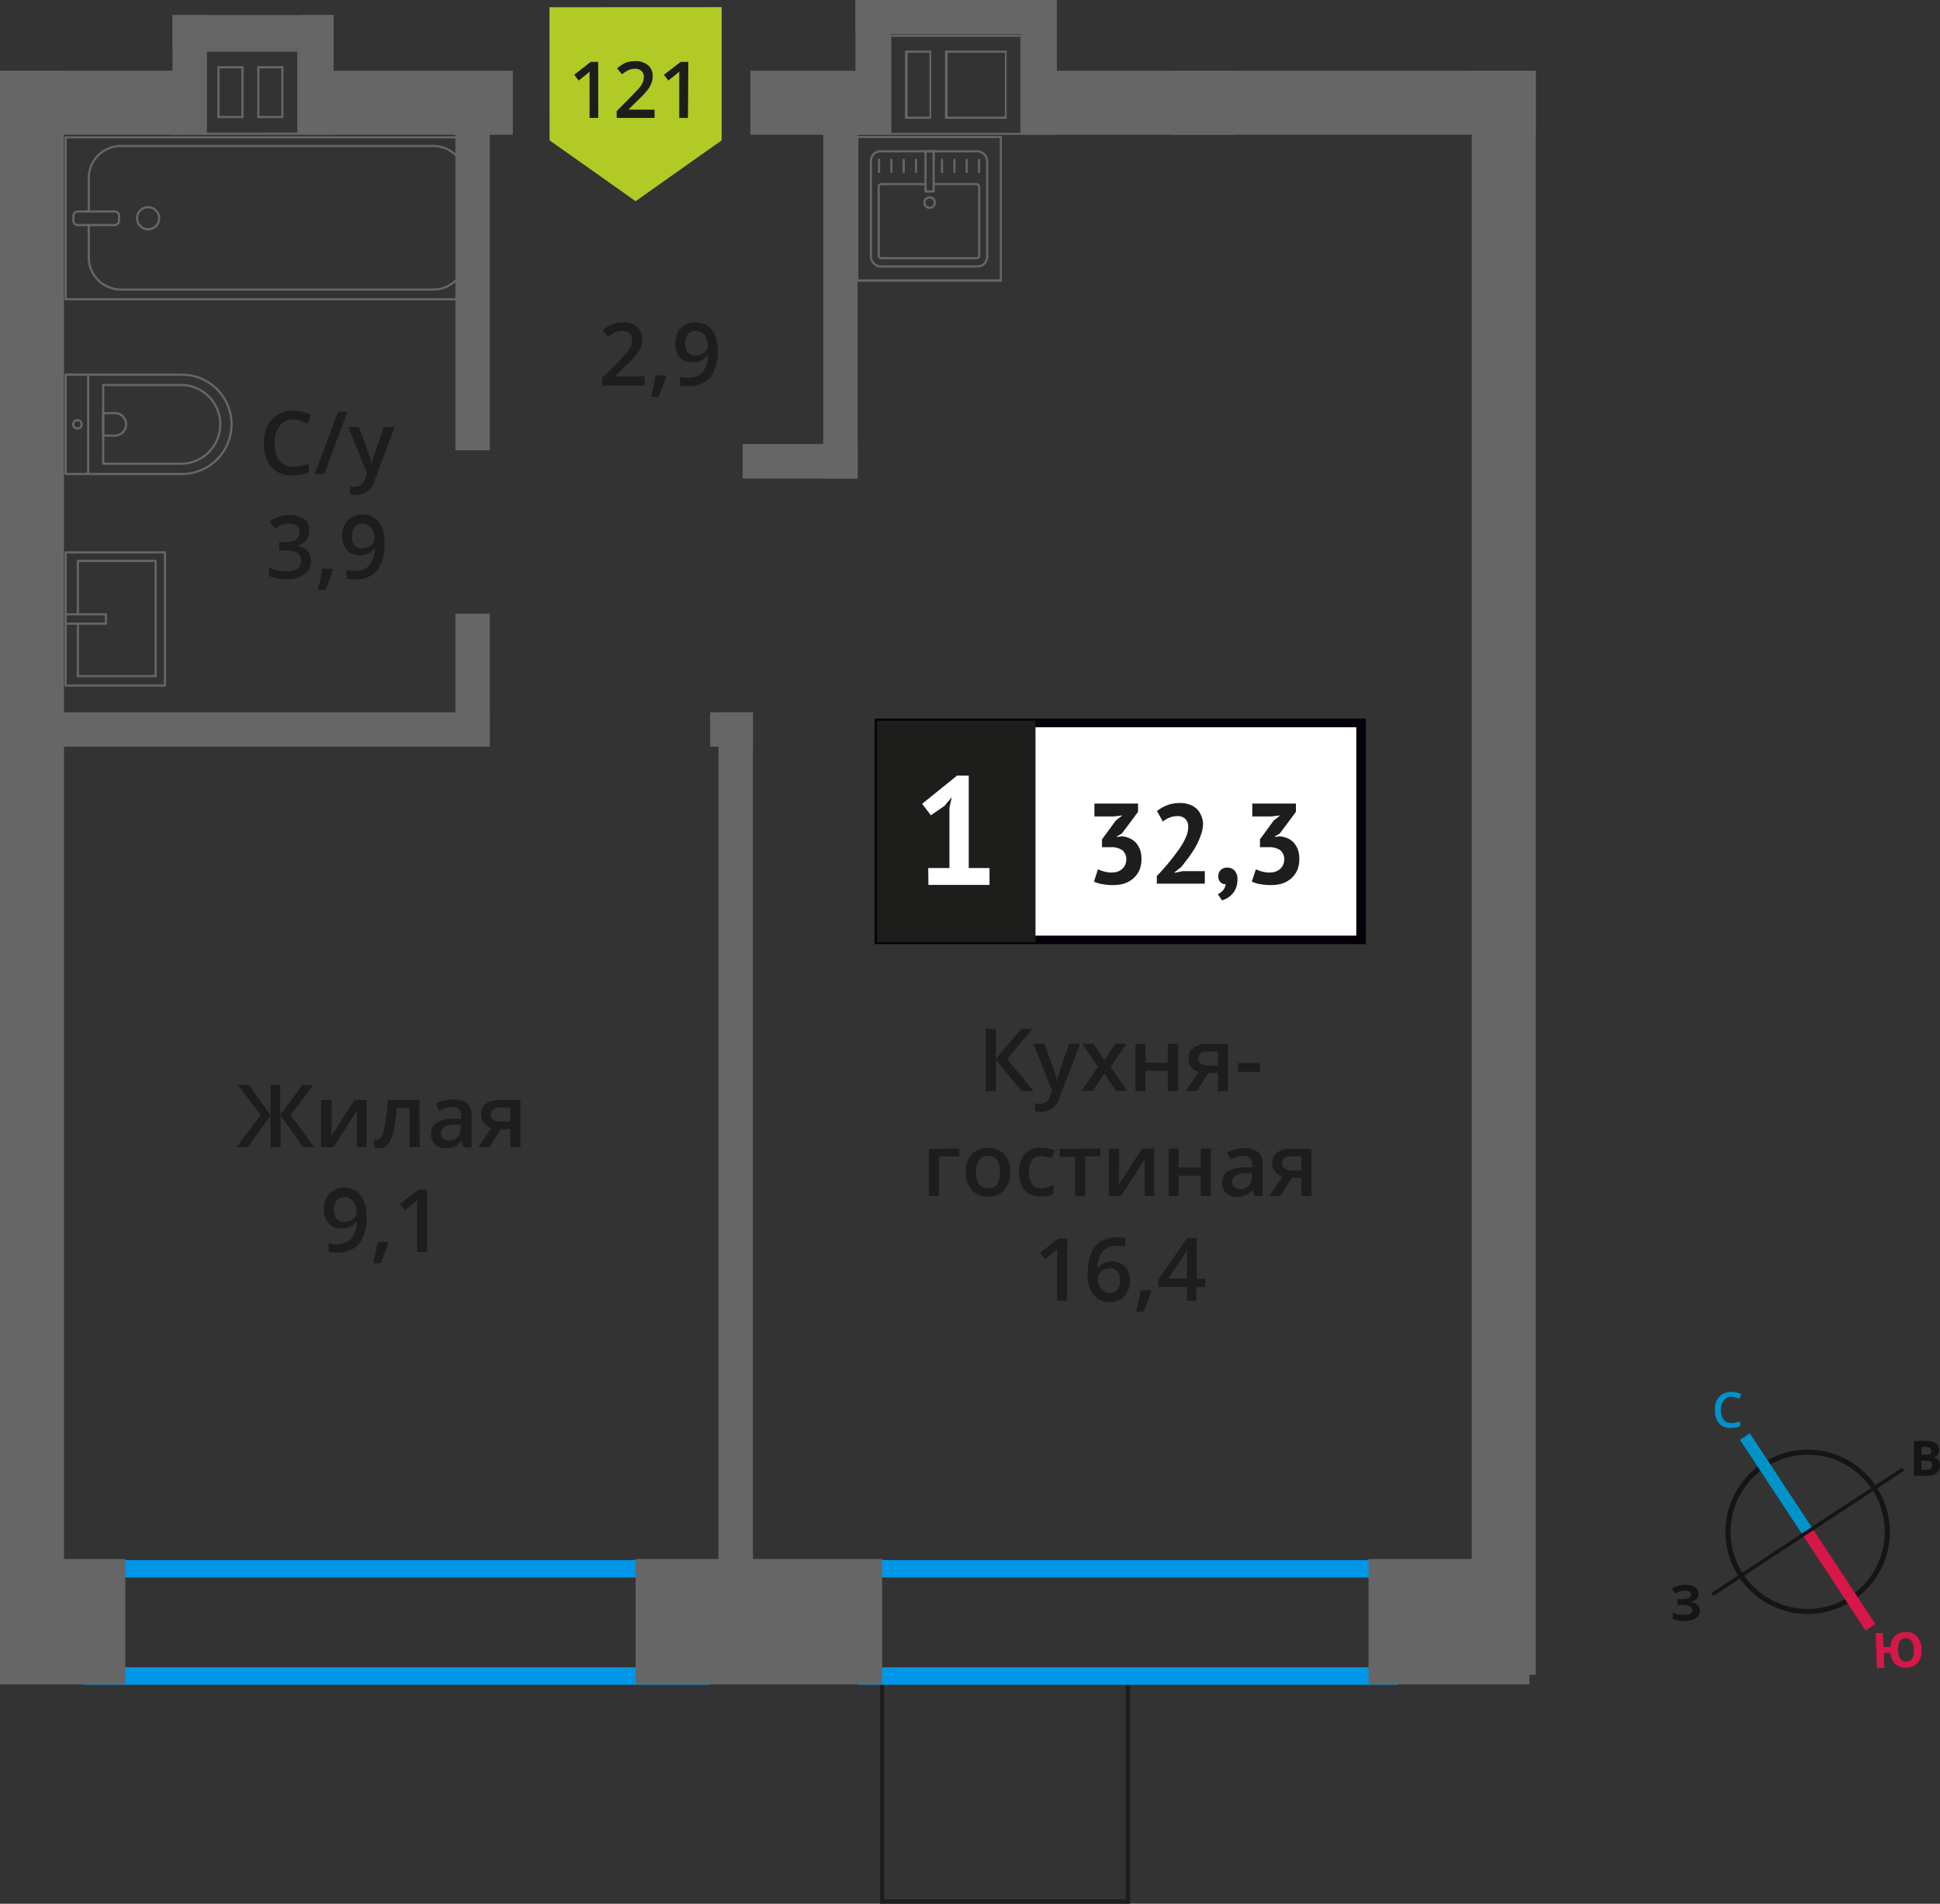 <svg id="Layer_1" data-name="Layer 1" xmlns="http://www.w3.org/2000/svg" width="222.29" height="218.08" viewBox="0 0 222.29 218.08">
  <rect x="0" y="0" width="222.29" height="218.08" fill="#333333" stroke="none"/>
  <defs>
    <style>
      .cls-1, .cls-10, .cls-11, .cls-12, .cls-4 {
        fill: none;
      }

      .cls-1, .cls-8 {
        stroke: #1d1d1b;
        stroke-width: 0.5px;
      }

      .cls-1, .cls-10, .cls-11, .cls-12 {
        stroke-miterlimit: 10;
      }

      .cls-2 {
        fill: #0096e7;
      }

      .cls-3 {
        fill: #666;
      }

      .cls-4 {
        stroke: #666;
        stroke-linecap: round;
        stroke-linejoin: round;
        stroke-width: 0.25px;
      }

      .cls-5, .cls-8 {
        fill: #1d1d1b;
      }

      .cls-6 {
        fill: #fff;
      }

      .cls-7 {
        fill: #050007;
      }

      .cls-8 {
        stroke-miterlimit: 22.93;
      }

      .cls-9 {
        fill: #b2ca25;
        fill-rule: evenodd;
      }

      .cls-10 {
        stroke: #141515;
        stroke-width: 0.58px;
      }

      .cls-11 {
        stroke: #0093ca;
        stroke-width: 1.35px;
      }

      .cls-12 {
        stroke: #d61747;
        stroke-width: 1.35px;
      }

      .cls-13 {
        fill: #141515;
      }

      .cls-14 {
        fill: #0093ca;
      }

      .cls-15 {
        fill: #d61747;
      }
    </style>
  </defs>
  <g>
    <rect class="cls-1" x="102.16" y="190.77" width="25.98" height="28.15" transform="translate(-89.69 319.99) rotate(-90)"/>
    <path class="cls-2" d="M158.17,180.71V191h-57.9V180.71h57.9m2-2H98.27V193h61.9V178.71Z"/>
    <path class="cls-2" d="M79.29,180.71V191H11.59V180.71h67.7m2-2H9.59V193h71.7V178.71Z"/>
    <path class="cls-3" d="M24.91,5.92h9.15v9.27H23.33V5.92h1.58m7.57,7.61V7.58h-3v5.95h3m-7.57,0h3V7.58h-3v5.95m2.75-7.86H23.08V7.83h0v7.61H34.31V5.67H27.66Zm4.57,7.61h-2.5V7.83h2.5v5.45Zm-7.07,0V7.83h2.5v5.45Z"/>
    <path class="cls-3" d="M116.92,4.22v11H102.13v-11h14.79M103.7,13.61h3V5.8h-3v7.81m4.58,0h7.06V5.8h-7.06v7.81M117.17,4H101.88V15.44h15.29V13.36h0V4ZM104,13.36V6.05h2.5v7.31Zm4.58,0V6.05h6.56v7.31Z"/>
    <rect class="cls-3" x="5.56" y="81.6" width="50.56" height="3.94"/>
    <rect class="cls-3" x="81.37" y="81.6" width="4.9" height="3.94"/>
    <rect class="cls-3" x="85.1" y="50.87" width="13.17" height="3.94"/>
    <rect class="cls-3" x="46.54" y="75.95" width="15.24" height="3.94" transform="translate(132.07 23.76) rotate(90)"/>
    <rect class="cls-3" x="34.48" y="129.45" width="99.64" height="3.94" transform="translate(215.72 47.12) rotate(90)"/>
    <rect class="cls-3" x="35.12" y="30.58" width="38.07" height="3.94" transform="translate(86.7 -21.61) rotate(90)"/>
    <rect class="cls-3" x="75.66" y="32.19" width="41.29" height="3.94" transform="translate(130.46 -62.14) rotate(90)"/>
    <rect class="cls-3" x="156.81" y="178.59" width="18.44" height="14.36"/>
    <rect class="cls-3" y="178.59" width="14.36" height="14.36"/>
    <rect class="cls-3" x="72.83" y="178.59" width="28.25" height="14.36"/>
    <rect class="cls-3" x="80.43" y="96.31" width="183.75" height="7.33" transform="translate(72.33 272.28) rotate(-90)"/>
    <rect class="cls-3" x="-88.76" y="96.86" width="184.85" height="7.33" transform="translate(-96.86 104.19) rotate(-90)"/>
    <rect class="cls-3" x="134.26" y="8.1" width="41.72" height="7.33"/>
    <rect class="cls-3" x="117.15" y="8.1" width="24.44" height="7.33"/>
    <rect class="cls-3" x="85.98" y="8.1" width="15.95" height="7.33"/>
    <rect class="cls-3" x="34.83" y="8.1" width="23.93" height="7.33"/>
    <rect class="cls-3" y="8.1" width="21.74" height="7.33"/>
    <g>
      <rect class="cls-3" x="92.28" y="5.75" width="15.44" height="3.94" transform="translate(107.71 -92.28) rotate(90)"/>
      <rect class="cls-3" x="111.4" y="5.75" width="15.44" height="3.94" transform="translate(126.84 -111.4) rotate(90)"/>
      <rect class="cls-3" x="98.03" width="19.77" height="3.94" transform="translate(215.83 3.94) rotate(180)"/>
    </g>
    <g>
      <rect class="cls-3" x="29.41" y="6.62" width="13.71" height="3.94" transform="translate(44.85 -27.68) rotate(90)"/>
      <rect class="cls-3" x="14.89" y="6.62" width="13.71" height="3.94" transform="translate(30.33 -13.16) rotate(90)"/>
      <rect class="cls-3" x="19.78" y="1.73" width="18.46" height="3.94" transform="translate(58.01 7.4) rotate(-180)"/>
    </g>
    <g>
      <rect class="cls-4" x="21.71" y="1.54" width="18.55" height="46.92" transform="translate(55.98 -5.98) rotate(90)"/>
      <rect class="cls-4" x="10.26" y="22.38" width="1.55" height="5.24" rx="0.49" transform="translate(36.03 13.97) rotate(90)"/>
      <path class="cls-4" d="M10.17,24.23V20.41a3.69,3.69,0,0,1,3.69-3.69H49.65a3.69,3.69,0,0,1,3.69,3.69v9.08a3.69,3.69,0,0,1-3.69,3.68H13.86a3.69,3.69,0,0,1-3.69-3.68V25.77"/>
      <circle class="cls-4" cx="16.97" cy="25" r="1.27"/>
    </g>
    <g>
      <path class="cls-4" d="M7.52,42.92H20.84a5.69,5.69,0,0,1,5.69,5.69v0a5.69,5.69,0,0,1-5.69,5.69H7.52a0,0,0,0,1,0,0V42.92a0,0,0,0,1,0,0Z"/>
      <path class="cls-4" d="M11.82,44.1h8.91a4.51,4.51,0,0,1,4.51,4.51v0a4.51,4.51,0,0,1-4.51,4.51H11.82a0,0,0,0,1,0,0v-9A0,0,0,0,1,11.82,44.1Z"/>
      <path class="cls-4" d="M11.82,47.32h1.34a1.29,1.29,0,0,1,1.29,1.29v0a1.29,1.29,0,0,1-1.29,1.29H11.82a0,0,0,0,1,0,0V47.32A0,0,0,0,1,11.82,47.32Z"/>
      <circle class="cls-4" cx="8.87" cy="48.61" r="0.48"/>
      <line class="cls-4" x1="10.1" y1="42.92" x2="10.1" y2="54.3"/>
    </g>
    <g>
      <rect class="cls-4" x="7.52" y="63.28" width="11.38" height="15.25"/>
      <polyline class="cls-4" points="7.52 71.44 12.14 71.44 12.14 70.37 7.52 70.37"/>
      <polyline class="cls-4" points="8.92 71.44 8.92 77.45 17.83 77.45 17.83 64.25 8.92 64.25 8.92 70.37"/>
    </g>
    <g>
      <g>
        <rect class="cls-4" x="99.79" y="17.33" width="13.32" height="13.19" rx="1.09"/>
        <path class="cls-4" d="M107,21.09h4.88a.32.32,0,0,1,.32.32v7.85a.32.32,0,0,1-.32.32H101a.32.32,0,0,1-.32-.32V21.41a.32.32,0,0,1,.32-.32h5"/>
        <circle class="cls-4" cx="106.52" cy="23.21" r="0.6"/>
        <rect class="cls-4" x="106.05" y="17.33" width="0.93" height="4.61"/>
        <line class="cls-4" x1="100.72" y1="18.3" x2="100.72" y2="19.71"/>
        <line class="cls-4" x1="102.14" y1="18.3" x2="102.14" y2="19.71"/>
        <line class="cls-4" x1="103.55" y1="18.3" x2="103.55" y2="19.71"/>
        <line class="cls-4" x1="104.96" y1="18.3" x2="104.96" y2="19.71"/>
        <line class="cls-4" x1="107.94" y1="18.3" x2="107.94" y2="19.71"/>
        <line class="cls-4" x1="109.36" y1="18.3" x2="109.36" y2="19.71"/>
        <line class="cls-4" x1="110.77" y1="18.3" x2="110.77" y2="19.71"/>
        <line class="cls-4" x1="112.18" y1="18.3" x2="112.18" y2="19.71"/>
      </g>
      <path class="cls-3" d="M114.56,15.82V32H98.35V15.82h16.21m.25-.25H98.1v16.7h16.71V15.57Z"/>
    </g>
    <g>
      <g>
        <path class="cls-5" d="M118.42,125h-1.37l-2.94-3.62V125h-1.17v-7.14h1.17v3.46l2.89-3.46h1.28l-2.88,3.45Z"/>
        <path class="cls-5" d="M118.42,119.57h1.25l1.1,3.06a6.67,6.67,0,0,1,.33,1.23h0a5,5,0,0,1,.16-.65c.08-.25.49-1.47,1.24-3.64h1.24l-2.31,6.12a2.19,2.19,0,0,1-2.1,1.68,3.05,3.05,0,0,1-.74-.08v-.91a2.61,2.61,0,0,0,.59.06,1.22,1.22,0,0,0,1.17-1l.2-.51Z"/>
        <path class="cls-5" d="M125.8,122.21,124,119.57h1.31l1.23,1.89,1.24-1.89h1.3l-1.82,2.64,1.91,2.76h-1.3l-1.33-2-1.33,2h-1.3Z"/>
        <path class="cls-5" d="M131.25,119.57v2.17h2.55v-2.17H135V125H133.8v-2.33h-2.55V125h-1.14v-5.4Z"/>
        <path class="cls-5" d="M137.14,125h-1.29l1.51-2.21a1.53,1.53,0,0,1-1.17-1.56,1.46,1.46,0,0,1,.54-1.2,2.43,2.43,0,0,1,1.5-.43h2.46V125h-1.15v-2.08h-1.09Zm.16-3.76a.68.68,0,0,0,.32.62,1.51,1.51,0,0,0,.85.21h1.07v-1.6h-1.25a1.18,1.18,0,0,0-.73.2A.68.68,0,0,0,137.3,121.21Z"/>
        <path class="cls-5" d="M141.86,122.78v-1h2.51v1Z"/>
        <path class="cls-5" d="M109.93,131.57v.9h-2.34V137h-1.15v-5.4Z"/>
        <path class="cls-5" d="M115.76,134.26a3,3,0,0,1-.67,2.07,2.47,2.47,0,0,1-1.89.74,2.57,2.57,0,0,1-1.34-.34,2.31,2.31,0,0,1-.9-1,3.48,3.48,0,0,1-.31-1.49,2.93,2.93,0,0,1,.68-2,2.45,2.45,0,0,1,1.9-.74,2.37,2.37,0,0,1,1.85.76A2.88,2.88,0,0,1,115.76,134.26Zm-3.93,0c0,1.25.46,1.87,1.39,1.87s1.36-.62,1.36-1.87-.46-1.85-1.37-1.85a1.17,1.17,0,0,0-1,.48A2.41,2.41,0,0,0,111.83,134.26Z"/>
        <path class="cls-5" d="M119.26,137.07a2.34,2.34,0,0,1-1.86-.72,3.6,3.6,0,0,1,0-4.14,2.45,2.45,0,0,1,1.92-.74,3.62,3.62,0,0,1,1.54.32l-.35.92a3.62,3.62,0,0,0-1.2-.28c-.93,0-1.4.62-1.4,1.86a2.27,2.27,0,0,0,.35,1.37,1.22,1.22,0,0,0,1,.45,2.83,2.83,0,0,0,1.45-.38v1a2.16,2.16,0,0,1-.65.26A4.09,4.09,0,0,1,119.26,137.07Z"/>
        <path class="cls-5" d="M126.09,131.57v.9h-1.76V137h-1.15v-4.5h-1.76v-.9Z"/>
        <path class="cls-5" d="M128.23,131.57v2.77c0,.32,0,.8-.08,1.42l2.71-4.19h1.4V137h-1.1v-2.72c0-.15,0-.39,0-.73s0-.57,0-.73l-2.7,4.18h-1.4v-5.4Z"/>
        <path class="cls-5" d="M135.05,131.57v2.17h2.54v-2.17h1.15V137h-1.15v-2.33h-2.54V137H133.9v-5.4Z"/>
        <path class="cls-5" d="M143.76,137l-.23-.75h0a2.16,2.16,0,0,1-.79.67,2.44,2.44,0,0,1-1,.18,1.69,1.69,0,0,1-1.24-.43,1.61,1.61,0,0,1-.45-1.22,1.45,1.45,0,0,1,.62-1.26,3.63,3.63,0,0,1,1.89-.46l.93,0v-.29a1.09,1.09,0,0,0-.24-.77,1,1,0,0,0-.75-.26,2.67,2.67,0,0,0-.8.12c-.25.09-.49.18-.73.29l-.37-.82a4,4,0,0,1,1-.35,4.45,4.45,0,0,1,1-.12,2.33,2.33,0,0,1,1.55.45,1.76,1.76,0,0,1,.53,1.41V137Zm-1.71-.78a1.42,1.42,0,0,0,1-.35,1.27,1.27,0,0,0,.38-1v-.47l-.69,0a2.38,2.38,0,0,0-1.18.27.83.83,0,0,0-.37.74.73.73,0,0,0,.21.56A1,1,0,0,0,142.05,136.19Z"/>
        <path class="cls-5" d="M146.73,137h-1.28l1.5-2.21a1.61,1.61,0,0,1-.86-.56,1.57,1.57,0,0,1-.31-1,1.44,1.44,0,0,1,.55-1.2,2.38,2.38,0,0,1,1.49-.43h2.46V137h-1.15v-2.08H148Zm.17-3.76a.68.68,0,0,0,.31.62,1.53,1.53,0,0,0,.85.21h1.07v-1.6h-1.25a1.2,1.2,0,0,0-.73.2A.67.67,0,0,0,146.9,133.21Z"/>
        <path class="cls-5" d="M122.27,149h-1.14v-4.61c0-.55,0-1,0-1.31a3.71,3.71,0,0,1-.28.26c-.11.1-.47.4-1.1.9l-.57-.73,2.1-1.65h1Z"/>
        <path class="cls-5" d="M124.63,145.93q0-4.19,3.41-4.19a4.58,4.58,0,0,1,.91.08v1a3.1,3.1,0,0,0-.86-.11,2.25,2.25,0,0,0-1.72.62,3,3,0,0,0-.62,2h0a1.59,1.59,0,0,1,.65-.61,2,2,0,0,1,1-.22,1.94,1.94,0,0,1,1.52.6,2.29,2.29,0,0,1,.54,1.61,2.47,2.47,0,0,1-.63,1.78,2.28,2.28,0,0,1-1.71.65,2.35,2.35,0,0,1-1.33-.37,2.28,2.28,0,0,1-.87-1.07A4.16,4.16,0,0,1,124.63,145.93Zm2.49,2.19a1.09,1.09,0,0,0,.91-.38,1.61,1.61,0,0,0,.32-1.09,1.42,1.42,0,0,0-.3-1,1.1,1.1,0,0,0-.9-.36,1.55,1.55,0,0,0-.68.16,1.26,1.26,0,0,0-.5.44,1,1,0,0,0-.18.56,1.8,1.8,0,0,0,.38,1.16A1.17,1.17,0,0,0,127.12,148.12Z"/>
        <path class="cls-5" d="M131.89,147.92a15,15,0,0,1-.86,2.34h-.84a24.85,24.85,0,0,0,.5-2.45h1.13Z"/>
        <path class="cls-5" d="M138.08,147.41h-1V149H136v-1.56h-3.26v-.88l3.26-4.72h1.12v4.65h1Zm-2.08-.95v-1.79c0-.64,0-1.16.05-1.57h0a4.54,4.54,0,0,1-.43.78l-1.77,2.58Z"/>
      </g>
      <g>
        <rect class="cls-6" x="100.72" y="82.81" width="54.7" height="24.87"/>
        <path class="cls-7" d="M155.41,83.31h-54.1v23.87h54.1Zm-54.64-1H156.5v25.85H100.23V82.32Z"/>
        <rect class="cls-8" x="100.72" y="82.81" width="17.68" height="24.87"/>
        <g>
          <path class="cls-5" d="M127.4,99.94a1.63,1.63,0,0,0,1.23-.44,1.42,1.42,0,0,0,.42-1,1.31,1.31,0,0,0-.44-1.1,2.29,2.29,0,0,0-1.4-.35h-.94v-.9L127.85,94l.75-.59-1,.12h-2.2V92.05h5V93l-1.84,2.47-.58.35v.06l.55-.08a3.08,3.08,0,0,1,.87.21,2.36,2.36,0,0,1,.72.49,2.52,2.52,0,0,1,.49.79,3.08,3.08,0,0,1,.18,1.09,3.22,3.22,0,0,1-.25,1.33,2.75,2.75,0,0,1-.71.94,3,3,0,0,1-1,.56,4.47,4.47,0,0,1-1.29.18,7.08,7.08,0,0,1-1.19-.1,3.42,3.42,0,0,1-1-.3l.46-1.41a3.81,3.81,0,0,0,1.67.38Z"/>
          <path class="cls-5" d="M137.85,94.28a4,4,0,0,1-.24,1.35A9.3,9.3,0,0,1,137,97a14.39,14.39,0,0,1-.83,1.26c-.3.4-.59.78-.88,1.11l-.69.54v.07l.94-.19h2.51v1.44h-5.5v-.88c.21-.21.45-.47.71-.76s.52-.6.79-.93.52-.66.77-1a10.36,10.36,0,0,0,.68-1,6.64,6.64,0,0,0,.48-1,2.76,2.76,0,0,0,.17-.94,1.29,1.29,0,0,0-.3-.88,1.25,1.25,0,0,0-1-.35,2.25,2.25,0,0,0-.86.18,2.19,2.19,0,0,0-.74.45l-.68-1.21a4.57,4.57,0,0,1,1.16-.67,4.14,4.14,0,0,1,1.52-.25,3.09,3.09,0,0,1,1,.16,2.29,2.29,0,0,1,.81.45,2.07,2.07,0,0,1,.54.75A2.62,2.62,0,0,1,137.85,94.28Z"/>
          <path class="cls-5" d="M139.6,100.35a.9.9,0,0,1,.29-.7,1,1,0,0,1,.73-.26,1.09,1.09,0,0,1,.86.36,1.45,1.45,0,0,1,.31,1,2.57,2.57,0,0,1-.18,1,2.22,2.22,0,0,1-.45.7,2.35,2.35,0,0,1-.57.45,3.13,3.13,0,0,1-.56.24l-.49-.7a1.7,1.7,0,0,0,.61-.47,1.3,1.3,0,0,0,.29-.7.7.7,0,0,1-.57-.18A.89.89,0,0,1,139.6,100.35Z"/>
          <path class="cls-5" d="M145.49,99.94a1.63,1.63,0,0,0,1.23-.44,1.43,1.43,0,0,0,.43-1,1.32,1.32,0,0,0-.45-1.1,2.26,2.26,0,0,0-1.4-.35h-.93v-.9L145.94,94l.75-.59-1,.12h-2.2V92.05h5V93l-1.84,2.47-.57.35v.06l.54-.08a3.08,3.08,0,0,1,.87.21,2.24,2.24,0,0,1,.72.49,2.52,2.52,0,0,1,.49.79,3.08,3.08,0,0,1,.18,1.09,3.22,3.22,0,0,1-.25,1.33,2.75,2.75,0,0,1-.71.94,3,3,0,0,1-1,.56,4.47,4.47,0,0,1-1.29.18,7.08,7.08,0,0,1-1.19-.1,3.42,3.42,0,0,1-1-.3l.46-1.41a3.81,3.81,0,0,0,1.67.38Z"/>
        </g>
        <path class="cls-6" d="M106.36,99.44h2.43V92.51l.27-1.19-.84,1-1.56,1.07-1-1.31,4-3.23H111V99.44h2.38v1.93h-7Z"/>
      </g>
    </g>
    <g>
      <path class="cls-5" d="M29.86,127.73l-2.61-3.45H28.5L31,127.74v-3.46h1.11v3.46l2.54-3.46h1.25l-2.61,3.45,2.72,3.69H34.76l-2.61-3.62v3.62H31V127.8l-2.61,3.62h-1.3Z"/>
      <path class="cls-5" d="M38,126v2.77c0,.32,0,.79-.08,1.42L40.61,126H42v5.4h-1.1V128.7c0-.15,0-.39,0-.73s0-.58,0-.73l-2.7,4.18h-1.4V126Z"/>
      <path class="cls-5" d="M48.09,131.42H46.93v-4.5H45.44a17.72,17.72,0,0,1-.37,2.71,3.5,3.5,0,0,1-.6,1.43,1.2,1.2,0,0,1-1,.45,1.65,1.65,0,0,1-.63-.11v-.9a.92.92,0,0,0,.36.07c.33,0,.59-.37.78-1.12a20.23,20.23,0,0,0,.45-3.43h3.63Z"/>
      <path class="cls-5" d="M53.11,131.42l-.23-.75h0a2.16,2.16,0,0,1-.79.67,2.44,2.44,0,0,1-1,.18,1.73,1.73,0,0,1-1.24-.43,1.61,1.61,0,0,1-.45-1.22,1.45,1.45,0,0,1,.62-1.26,3.54,3.54,0,0,1,1.89-.46l.93,0v-.29a1.09,1.09,0,0,0-.24-.77,1,1,0,0,0-.75-.26,2.67,2.67,0,0,0-.8.12,6.52,6.52,0,0,0-.73.29l-.37-.82a4,4,0,0,1,1-.35,4.45,4.45,0,0,1,1-.12,2.31,2.31,0,0,1,1.55.45,1.76,1.76,0,0,1,.53,1.41v3.64Zm-1.71-.78a1.42,1.42,0,0,0,1-.35,1.24,1.24,0,0,0,.38-1v-.47l-.69,0a2.38,2.38,0,0,0-1.18.27.82.82,0,0,0-.37.74.73.73,0,0,0,.21.56A1,1,0,0,0,51.4,130.64Z"/>
      <path class="cls-5" d="M56.08,131.42H54.8l1.5-2.21a1.67,1.67,0,0,1-.86-.56,1.57,1.57,0,0,1-.31-1,1.44,1.44,0,0,1,.55-1.2,2.32,2.32,0,0,1,1.49-.43h2.46v5.4H58.48v-2.08H57.39Zm.17-3.76a.69.69,0,0,0,.31.62,1.53,1.53,0,0,0,.85.21h1.07v-1.6H57.23a1.2,1.2,0,0,0-.73.2A.67.67,0,0,0,56.25,127.66Z"/>
      <path class="cls-5" d="M42,139.33a5,5,0,0,1-.85,3.15,3.13,3.13,0,0,1-2.56,1,4,4,0,0,1-.93-.08v-1a3.26,3.26,0,0,0,.87.12,2.21,2.21,0,0,0,1.73-.63,3,3,0,0,0,.63-2h-.06a1.75,1.75,0,0,1-.69.64,2.25,2.25,0,0,1-1,.19,1.9,1.9,0,0,1-1.49-.59,2.3,2.3,0,0,1-.54-1.62,2.47,2.47,0,0,1,.63-1.78,2.24,2.24,0,0,1,1.71-.66,2.35,2.35,0,0,1,1.33.37,2.49,2.49,0,0,1,.87,1.08A4.11,4.11,0,0,1,42,139.33Zm-2.49-2.19a1.13,1.13,0,0,0-.92.39,1.68,1.68,0,0,0-.31,1.09,1.47,1.47,0,0,0,.29,1,1.13,1.13,0,0,0,.9.35,1.41,1.41,0,0,0,1-.35,1,1,0,0,0,.4-.81,2,2,0,0,0-.17-.81,1.49,1.49,0,0,0-.47-.6A1.12,1.12,0,0,0,39.53,137.14Z"/>
      <path class="cls-5" d="M44.47,142.37a16.12,16.12,0,0,1-.86,2.34h-.85a22.91,22.91,0,0,0,.51-2.45H44.4Z"/>
      <path class="cls-5" d="M48.94,143.42H47.79v-4.61c0-.55,0-1,0-1.31a3.71,3.71,0,0,1-.28.26c-.11.1-.47.4-1.09.9l-.58-.73,2.1-1.65h1Z"/>
    </g>
    <g>
      <path class="cls-5" d="M73.87,44.17H69V43.3l1.84-1.85c.54-.56.9-1,1.08-1.18a2.76,2.76,0,0,0,.39-.66,1.76,1.76,0,0,0,.12-.66,1,1,0,0,0-.29-.76,1.08,1.08,0,0,0-.8-.28,2.18,2.18,0,0,0-.8.15,3.82,3.82,0,0,0-.88.55l-.62-.76a4,4,0,0,1,1.15-.71,3.44,3.44,0,0,1,1.2-.21,2.34,2.34,0,0,1,1.6.52,1.76,1.76,0,0,1,.6,1.4,2.39,2.39,0,0,1-.18.92,3.37,3.37,0,0,1-.53.89,11.13,11.13,0,0,1-1.19,1.25l-1.24,1.2v0h3.39Z"/>
      <path class="cls-5" d="M76.31,43.12a16.12,16.12,0,0,1-.86,2.34H74.6A22.91,22.91,0,0,0,75.11,43h1.13Z"/>
      <path class="cls-5" d="M82.24,40.08a4.94,4.94,0,0,1-.85,3.15,3.13,3.13,0,0,1-2.56,1,3.93,3.93,0,0,1-.93-.08v-1a3.26,3.26,0,0,0,.87.12,2.25,2.25,0,0,0,1.73-.62,3.07,3.07,0,0,0,.63-2h-.06a1.64,1.64,0,0,1-.7.64,2.18,2.18,0,0,1-1,.19A1.9,1.9,0,0,1,77.93,41a2.3,2.3,0,0,1-.54-1.62A2.52,2.52,0,0,1,78,37.6a2.26,2.26,0,0,1,1.72-.66,2.32,2.32,0,0,1,1.32.37,2.44,2.44,0,0,1,.88,1.08A4.29,4.29,0,0,1,82.24,40.08Zm-2.49-2.19a1.12,1.12,0,0,0-.92.39,1.68,1.68,0,0,0-.31,1.09,1.41,1.41,0,0,0,.29,1,1.13,1.13,0,0,0,.9.35,1.43,1.43,0,0,0,1-.35,1,1,0,0,0,.4-.81,2,2,0,0,0-.17-.81,1.49,1.49,0,0,0-.47-.6A1.12,1.12,0,0,0,79.75,37.89Z"/>
    </g>
    <g>
      <path class="cls-5" d="M33.63,48.06a1.91,1.91,0,0,0-1.58.72,3,3,0,0,0-.58,2,3.05,3.05,0,0,0,.55,2,2,2,0,0,0,1.61.68,4.31,4.31,0,0,0,.88-.09,8.32,8.32,0,0,0,.88-.24v1a5.15,5.15,0,0,1-1.9.32,3,3,0,0,1-2.41-.95,4,4,0,0,1-.84-2.71,4.38,4.38,0,0,1,.41-2,2.82,2.82,0,0,1,1.18-1.28,3.5,3.5,0,0,1,1.81-.45,4.57,4.57,0,0,1,2,.46l-.42,1a7.71,7.71,0,0,0-.77-.3A2.89,2.89,0,0,0,33.63,48.06Z"/>
      <path class="cls-5" d="M39.8,47.17,37.15,54.3H36.06l2.67-7.13Z"/>
      <path class="cls-5" d="M39.89,48.9h1.25L42.24,52a6.28,6.28,0,0,1,.33,1.23h0a5.12,5.12,0,0,1,.16-.66c.08-.25.49-1.46,1.24-3.64h1.24L42.94,55a2.19,2.19,0,0,1-2.1,1.69,3.06,3.06,0,0,1-.74-.09v-.9a3.42,3.42,0,0,0,.59.05,1.22,1.22,0,0,0,1.17-1l.2-.51Z"/>
      <path class="cls-5" d="M35.42,60.81a1.68,1.68,0,0,1-.4,1.13,1.94,1.94,0,0,1-1.11.6v0a2.2,2.2,0,0,1,1.29.54,1.54,1.54,0,0,1,.43,1.13,1.9,1.9,0,0,1-.73,1.59,3.31,3.31,0,0,1-2.07.56,4.76,4.76,0,0,1-2-.38V65a4.37,4.37,0,0,0,1,.34,4.22,4.22,0,0,0,1,.12,2.08,2.08,0,0,0,1.24-.3,1.12,1.12,0,0,0,.42-1,.9.9,0,0,0-.46-.84,2.87,2.87,0,0,0-1.42-.27h-.62v-.94h.62c1.14,0,1.71-.39,1.71-1.18a.91.91,0,0,0-.29-.71,1.4,1.4,0,0,0-.88-.24,2.54,2.54,0,0,0-.78.11,3.71,3.71,0,0,0-.89.45l-.56-.8a3.68,3.68,0,0,1,2.28-.73,2.69,2.69,0,0,1,1.68.47A1.53,1.53,0,0,1,35.42,60.81Z"/>
      <path class="cls-5" d="M38.13,65.25a17.41,17.41,0,0,1-.86,2.34h-.85a22.25,22.25,0,0,0,.5-2.45h1.13Z"/>
      <path class="cls-5" d="M44.05,62.21a4.88,4.88,0,0,1-.85,3.15,3.06,3.06,0,0,1-2.55,1,3.54,3.54,0,0,1-.94-.08v-1a3.28,3.28,0,0,0,.88.12,2.22,2.22,0,0,0,1.73-.62,3.07,3.07,0,0,0,.63-2h-.06a1.81,1.81,0,0,1-.7.63,2.18,2.18,0,0,1-.95.2,1.92,1.92,0,0,1-1.49-.59,2.34,2.34,0,0,1-.54-1.63,2.45,2.45,0,0,1,.62-1.77,2.22,2.22,0,0,1,1.71-.67,2.29,2.29,0,0,1,2.21,1.45A4.33,4.33,0,0,1,44.05,62.21ZM41.56,60a1.13,1.13,0,0,0-.91.38,1.7,1.7,0,0,0-.32,1.09,1.42,1.42,0,0,0,.3,1,1.08,1.08,0,0,0,.89.35,1.43,1.43,0,0,0,1-.34,1.06,1.06,0,0,0,.4-.81,2.08,2.08,0,0,0-.17-.82,1.39,1.39,0,0,0-.47-.59A1.16,1.16,0,0,0,41.56,60Z"/>
    </g>
    <polygon class="cls-9" points="82.69 16.08 82.69 16.08 77.76 19.56 72.83 23.05 67.9 19.56 62.97 16.08 62.97 16.08 62.97 16.08 62.96 0.83 82.69 0.82 82.69 16.07 82.69 16.08"/>
    <g>
      <path class="cls-5" d="M68.55,13.51h-1V9.36q0-.73,0-1.17c-.06.07-.15.14-.24.23l-1,.81-.52-.66,1.89-1.48h.86Z"/>
      <path class="cls-5" d="M75,13.51H70.66v-.78l1.65-1.67c.49-.5.82-.85,1-1.06a2.93,2.93,0,0,0,.35-.59,1.68,1.68,0,0,0,.11-.6.87.87,0,0,0-.27-.68,1,1,0,0,0-.72-.25,1.94,1.94,0,0,0-.71.13,3.61,3.61,0,0,0-.8.5l-.56-.68a3.67,3.67,0,0,1,1-.65A3.23,3.23,0,0,1,72.81,7a2.13,2.13,0,0,1,1.44.47,1.58,1.58,0,0,1,.54,1.26,2.12,2.12,0,0,1-.16.83,3,3,0,0,1-.48.8,9.85,9.85,0,0,1-1.07,1.13L72,12.56v0H75Z"/>
      <path class="cls-5" d="M78.83,13.51h-1V9.36c0-.49,0-.88,0-1.17l-.25.23-1,.81-.51-.66L78,7.09h.87Z"/>
    </g>
  </g>
  <g>
    <path class="cls-10" d="M202.12,167.86a9.12,9.12,0,1,1-2.61,12.63,9.1,9.1,0,0,1,2.61-12.63Z"/>
    <line class="cls-11" x1="199.93" y1="164.56" x2="207.13" y2="175.48"/>
    <line class="cls-12" x1="214.32" y1="186.41" x2="207.13" y2="175.48"/>
    <polygon class="cls-13" points="196.08 182.5 207.01 175.3 207.24 175.65 196.31 182.84 196.08 182.5"/>
    <polygon class="cls-13" points="217.95 168.12 207.01 175.3 207.24 175.65 218.17 168.47 217.95 168.12"/>
    <path class="cls-14" d="M198.4,160a1.12,1.12,0,0,0-.89.42,1.7,1.7,0,0,0-.32,1.1,1.78,1.78,0,0,0,.31,1.12,1.09,1.09,0,0,0,.9.37,2.1,2.1,0,0,0,.51-.05,4.27,4.27,0,0,0,.48-.13v.56a2.76,2.76,0,0,1-1.07.18,1.68,1.68,0,0,1-1.35-.53,2.15,2.15,0,0,1-.47-1.52,2.7,2.7,0,0,1,.21-1.1,1.73,1.73,0,0,1,.67-.72,2.05,2.05,0,0,1,1-.25,2.5,2.5,0,0,1,1.14.25l-.23.55a4,4,0,0,0-.44-.17,1.85,1.85,0,0,0-.48-.08Z"/>
    <path class="cls-15" d="M220.18,188.93a2.3,2.3,0,0,1-.41,1.53,1.92,1.92,0,0,1-2.57.2,2,2,0,0,1-.58-1.31l-.77,0,.07,1.73-.85,0-.16-4,.84,0,.07,1.59.79,0a1.85,1.85,0,0,1,.49-1.24,1.75,1.75,0,0,1,1.21-.47,1.64,1.64,0,0,1,1.34.49,2.3,2.3,0,0,1,.53,1.51Zm-2.7.11a1.92,1.92,0,0,0,.27,1,.77.77,0,0,0,.68.31c.61,0,.9-.48.86-1.38a1.77,1.77,0,0,0-.27-1,.76.76,0,0,0-.68-.32.82.82,0,0,0-.67.37,1.92,1.92,0,0,0-.19,1Z"/>
    <path class="cls-13" d="M219.3,165.07h1.26a2.3,2.3,0,0,1,1.23.24.82.82,0,0,1,.4.77,1,1,0,0,1-.17.59.69.69,0,0,1-.45.28v0a.9.9,0,0,1,.54.31,1.12,1.12,0,0,1,.18.63,1,1,0,0,1-.39.85,1.71,1.71,0,0,1-1.08.32H219.3Zm.87,1.59h.48a.94.94,0,0,0,.51-.11c.11-.07.14-.18.14-.36a.37.37,0,0,0-.16-.33,1.05,1.05,0,0,0-.54-.1h-.43Zm0,.66v1.05h.54a.83.83,0,0,0,.52-.13.5.5,0,0,0,.16-.41c0-.33-.23-.51-.7-.51Z"/>
    <path class="cls-13" d="M194.65,182.55a.77.77,0,0,1-.29.63,1.19,1.19,0,0,1-.74.33h0a1.58,1.58,0,0,1,.85.31.8.8,0,0,1,.31.65,1.06,1.06,0,0,1-.45.88,2.09,2.09,0,0,1-1.24.33,4,4,0,0,1-1.43-.21v-.73a2.73,2.73,0,0,0,.61.2,3.63,3.63,0,0,0,.65.05c.67,0,1-.18,1-.58a.44.44,0,0,0-.33-.41,2.62,2.62,0,0,0-1-.14h-.38v-.67h.34a3,3,0,0,0,.94-.11.44.44,0,0,0,.29-.41.4.4,0,0,0-.18-.33,1.17,1.17,0,0,0-.56-.12,2,2,0,0,0-1.08.33l-.38-.56a2.73,2.73,0,0,1,.73-.35,4.52,4.52,0,0,1,.85-.09,1.84,1.84,0,0,1,1.05.27.86.86,0,0,1,.4.72Z"/>
  </g>
</svg>
